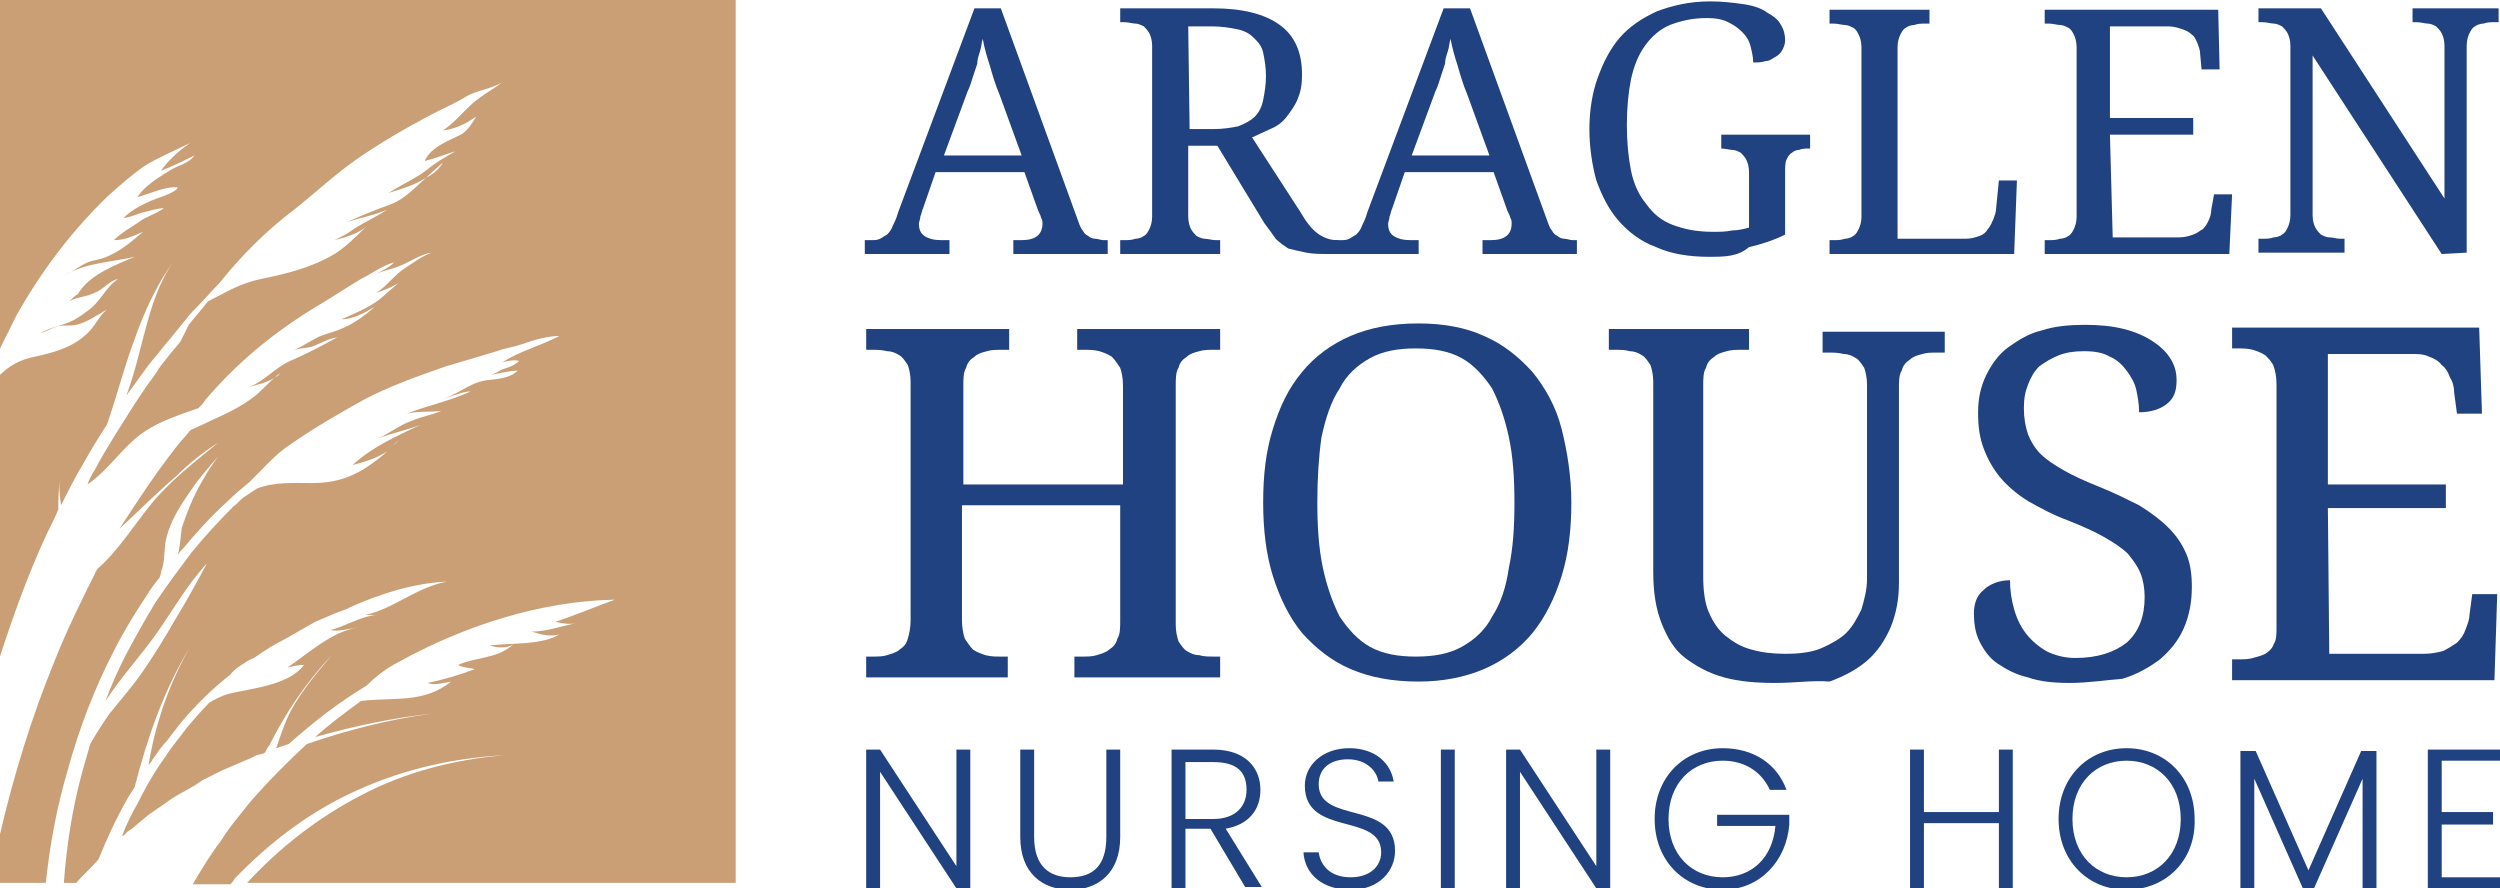 <?xml version="1.0" encoding="UTF-8"?> <svg xmlns="http://www.w3.org/2000/svg" xmlns:xlink="http://www.w3.org/1999/xlink" version="1.0" id="Layer_1" x="0px" y="0px" viewBox="0 0 180.1 64" xml:space="preserve"> <g> <path fill="#CA9F76" d="M0-0.1v25.3c0,0,0,0,0-0.1c0.4-0.8,0.8-1.6,1.2-2.4c1.8-3.2,4-6.1,6.6-8.6c0.9-0.8,1.8-1.6,2.7-2.2 c0.8-0.5,2.4-1.2,3.2-1.6c-0.9,0.6-1.7,1.4-2.1,2c0.8-0.3,1.6-0.7,2.4-1.1c-0.4,0.6-1.2,0.7-1.8,1.1c-0.8,0.5-1.8,1.1-2.3,1.9 c0.8-0.2,2-0.8,2.9-0.7c-0.1,0.4-1.6,0.8-2,1c-0.7,0.3-1.4,0.7-1.9,1.2c0.4,0,1-0.3,1.4-0.4c0.5-0.1,1-0.3,1.5-0.3 c-0.5,0.4-1.3,0.6-1.8,1c-0.6,0.4-1.3,0.8-1.8,1.3c0.8,0,1.4-0.3,2.1-0.6c-0.7,0.6-1.5,1.3-2.4,1.7c-0.4,0.2-0.8,0.3-1.3,0.4 c-0.7,0.2-1.2,0.7-1.9,1c1.6-0.9,3.3-0.9,5-1.3c-1.4,0.6-3.3,1.3-4.1,2.7c-0.2,0.1-0.4,0.3-0.6,0.5c0.5-0.3,1.2-0.3,1.8-0.6 c0.6-0.2,1.1-0.9,1.7-1c-0.9,0.6-1.3,1.7-2.2,2.3c-0.4,0.3-0.8,0.6-1.3,0.8c-0.7,0.3-1.4,0.4-2.1,0.8c0.4-0.1,0.9-0.4,1.3-0.5 c0.4-0.1,0.9,0,1.3-0.1c0.8-0.2,1.5-0.7,2.2-1.1c-0.6,0.5-0.9,1.3-1.5,1.8c-1.1,1-2.4,1.3-3.7,1.6c-1.1,0.2-1.9,0.7-2.6,1.4v20.5 c1-3.1,2.1-6.2,3.5-9.2c0.3-0.6,0.6-1.2,0.8-1.7c0-0.8,0-1.6,0.2-2.3c-0.2,0.7-0.1,1.3,0,2c0.5-1,1-2,1.6-3 c0.5-0.9,1.1-1.9,1.7-2.8c0.7-2,1.2-4,1.9-5.9c0.8-2.3,1.8-4.5,3.3-6.4c-2.3,2.8-2.5,6.8-3.8,10.2l0.8-1.1l0.8-1.1 c0.3-0.4,0.6-0.7,0.9-1.1c0.3-0.4,0.6-0.7,0.9-1.1l0.9-1.1c0.3-0.4,0.6-0.7,0.9-1c0.5-0.5,1-1.1,1.5-1.6c1.6-2,3.4-3.8,5.4-5.3 c1.5-1.2,3-2.6,4.6-3.7c1.6-1.1,3.3-2.1,5-3c0.9-0.5,1.9-0.9,2.7-1.4c0.8-0.5,2-0.6,2.7-1.1c-0.6,0.5-1.4,0.9-2.1,1.5 c-0.8,0.7-1.3,1.4-2.2,2c0.9-0.1,1.7-0.5,2.4-1c-0.3,0.5-0.6,1-1.1,1.3c-0.8,0.4-2.2,0.9-2.6,1.9c0.8-0.2,1.5-0.5,2.2-0.7 c-0.7,0.4-1.4,0.8-2,1.3c-0.9,0.7-1.9,1.1-2.8,1.7c0.6-0.2,1.8-0.5,2.7-1.1c0.4-0.4,0.8-0.7,1.2-1.1c-0.2,0.4-0.6,0.8-1.2,1.1 c-0.8,0.7-1.5,1.5-2.5,1.9c-1.1,0.4-2.1,0.8-3.2,1.3c0.9-0.3,2-0.5,2.9-0.9c-0.9,0.6-1.9,1-2.7,1.6c-0.3,0.2-0.7,0.4-1.1,0.6 c0.8-0.2,1.8-0.5,2.3-1c-0.7,0.7-1.5,1.5-2.3,2c-1.7,1-3.4,1.4-5.3,1.8c-1.5,0.3-2.6,1-3.8,1.6c-0.2,0.2-0.3,0.4-0.5,0.6 c-0.3,0.4-0.6,0.7-0.9,1.1L13,24.6c-0.3,0.4-0.6,0.7-0.9,1.1c-0.3,0.4-0.6,0.7-0.8,1.1l-0.8,1.1l-0.8,1.2c-1,1.6-2,3.1-2.9,4.8 c-0.2,0.3-0.4,0.7-0.5,1c1.5-1,2.6-2.8,4.1-3.8c1.2-0.8,2.5-1.2,3.9-1.7c0.2-0.2,0.4-0.4,0.5-0.6c2.4-2.8,5.1-5,8.3-6.9 c1-0.6,1.9-1.2,2.9-1.8c0.8-0.4,1.6-1,2.4-1.2c-0.4,0.4-0.9,0.6-1.4,0.9c0.5-0.3,1.2-0.4,1.7-0.6c0.8-0.3,1.6-0.9,2.4-1 c-0.6,0.2-1.3,0.7-1.9,1.1c-0.8,0.5-1.3,1.3-2.1,1.8c0.6-0.2,1.1-0.4,1.6-0.7c-0.5,0.4-0.9,0.8-1.4,1.2c-0.8,0.6-1.8,1-2.7,1.4 c0.9,0,1.7-0.5,2.4-0.9c-0.8,0.7-1.6,1.3-2.7,1.7c-0.5,0.2-1.1,0.3-1.6,0.6c-0.6,0.3-1.1,0.7-1.8,0.9c0.5-0.2,1-0.2,1.5-0.3 c0.6-0.2,1.2-0.6,1.9-0.7c-1.1,0.6-2.2,1.2-3.4,1.7c-1.1,0.5-1.9,1.5-3,1.9c0.6-0.2,1.3-0.3,1.9-0.7c0.1-0.1,0.2-0.2,0.4-0.3 c-0.1,0.1-0.2,0.2-0.4,0.3c-0.5,0.4-0.9,0.9-1.4,1.3c-1,0.8-2.1,1.3-3.2,1.8c-0.6,0.3-1.1,0.5-1.5,0.7c-0.3,0.4-0.7,0.8-1,1.2 c-1.5,1.9-2.8,3.9-4.1,5.9c1.4-1.3,2.7-2.6,4.1-3.8c0.9-0.9,1.9-1.7,3-2.4c-1.7,1.4-3.4,2.7-4.8,4.4c-1.3,1.6-2.4,3.4-3.9,4.7 c-1.1,2.2-2.2,4.4-3.1,6.7C2.3,51.6,1,55.8,0,60.1v3.5h3.3c0.3-2.8,0.8-5.5,1.6-8.2c0.8-2.9,1.9-5.8,3.3-8.5 c0.7-1.4,1.5-2.7,2.3-3.9c0.3-0.5,0.6-0.9,1-1.4c0.1-0.2,0.1-0.5,0.2-0.7c0.2-0.7,0.1-1.5,0.3-2.2c0.3-1.2,1-2.3,1.7-3.3 c0.6-0.9,1.3-1.7,2-2.5c-0.8,1.1-1.5,2.3-2,3.5c-0.2,0.5-0.4,1-0.6,1.6c-0.1,0.6-0.1,1.3-0.3,2c0.1-0.2,0.3-0.4,0.4-0.5 c1-1.2,2-2.3,3.1-3.3c0.5-0.5,1.1-1,1.7-1.5c0.1-0.1,0.3-0.3,0.4-0.4c0.8-0.8,1.5-1.6,2.4-2.2c1.7-1.2,3.6-2.3,5.4-3.3 c1.9-1,3.9-1.7,5.9-2.4c1.3-0.4,2.4-0.7,3.7-1.1c0.5-0.2,1.2-0.3,1.8-0.5c0.8-0.3,1.9-0.6,2.7-0.6c-1.3,0.7-2.9,1.1-4.1,1.9 c0.4-0.1,0.8-0.2,1.2-0.1c-0.3,0.3-0.8,0.5-1.2,0.6c-0.2,0.1-0.5,0.3-0.8,0.4c0.6-0.1,1.3-0.3,1.9-0.3c-0.6,0.6-1.6,0.6-2.3,0.7 c-1.3,0.2-2.2,1.2-3.4,1.4c0.7-0.1,1.6-0.6,2.3-0.6c-1.5,0.7-3.1,1-4.6,1.6c0.8-0.2,1.7-0.1,2.5-0.2c-0.7,0.3-1.4,0.4-2.1,0.7 c-0.9,0.3-1.6,0.9-2.5,1.3c1-0.4,2.1-0.6,3.1-1c-1.7,0.8-3.5,1.6-4.9,2.9c0.8-0.2,1.8-0.5,2.5-1c0.3-0.2,0.5-0.5,0.8-0.8 c-0.2,0.3-0.5,0.5-0.8,0.8c-0.3,0.3-0.7,0.6-1.1,0.9c-1.4,1-2.7,1.4-4.3,1.4c-1.4,0-2.7-0.1-4,0.4c-0.3,0.2-0.6,0.4-0.9,0.6 c-0.3,0.2-0.5,0.5-0.8,0.7c-1.1,1.1-2.1,2.2-3,3.3c-0.9,1.2-1.8,2.4-2.6,3.6c-0.8,1.3-1.5,2.6-2.2,3.9c-0.5,1-1,2.1-1.4,3.2 c1.1-1.7,2.5-3.2,3.7-4.9c1.2-1.7,2.2-3.5,3.6-5c-0.7,1.3-1.4,2.6-2.2,3.9c-0.8,1.4-1.6,2.7-2.5,4c-0.7,1-1.5,1.9-2.3,2.9 c-0.5,0.7-1,1.5-1.4,2.2c-0.2,0.7-0.4,1.4-0.6,2.1c-0.7,2.6-1.1,5.2-1.3,7.9h0.9c0.5-0.6,1.1-1.1,1.6-1.7c0.6-1.5,1.3-3,2.1-4.4 c0.2-0.3,0.3-0.5,0.5-0.8c0.9-3.5,2.1-7,4-10.1c-1.5,2.6-2.5,5.5-3,8.5c0.1-0.1,0.2-0.2,0.3-0.4c0.3-0.4,0.6-0.9,1-1.3 c0.3-0.4,0.7-0.9,1-1.3c1.1-1.3,2.3-2.5,3.6-3.5c0.2-0.3,0.5-0.5,0.8-0.7c0.3-0.2,0.6-0.4,0.9-0.5c0.7-0.5,1.5-1,2.3-1.4 c0.2-0.1,0.5-0.3,0.7-0.4c0.2-0.1,0.5-0.3,0.7-0.4l0.7-0.4l0.7-0.3c0.2-0.1,0.5-0.2,0.7-0.3c0.3-0.1,0.5-0.2,0.8-0.3 c0.1,0,0.2-0.1,0.2-0.1c2.2-1,4.7-1.8,7.1-1.9c-2.2,0.4-3.9,2-5.9,2.4c0.3,0,0.6,0,0.8,0c0.2,0,0.4,0,0.5,0c-0.2,0-0.4,0-0.5,0 c-1.1,0.1-2.2,0.8-3.3,1.1c0.7,0.1,1.3-0.1,2-0.2c-1.9,0.3-3.5,1.8-5.1,2.9c0.4-0.1,0.8-0.2,1.2-0.2c-1.1,1.5-3.9,1.7-5.5,2.1 c-0.3,0.1-0.8,0.3-1.3,0.6c-0.6,0.6-1.2,1.3-1.7,1.9c-0.3,0.4-0.6,0.8-1,1.3c-0.3,0.4-0.6,0.9-0.9,1.3c-0.6,0.9-1.1,1.8-1.6,2.8 c-0.4,0.7-0.8,1.5-1.1,2.3l0.1,0l0.3-0.3l0.3-0.2l1.2-1c0.4-0.3,0.9-0.6,1.3-0.9c0.4-0.3,0.9-0.6,1.3-0.8l0.7-0.4l0.3-0.2l0.3-0.2 l1.4-0.7c0.2-0.1,0.5-0.2,0.7-0.3l0.7-0.3l0.7-0.3l0.2-0.1l0.2-0.1l0.4-0.1c0.1,0,0.2-0.1,0.2-0.1c0.1-0.2,0.2-0.4,0.3-0.5 c1.2-2.4,2.7-4.6,4.5-6.5c-1.1,1.3-2.2,2.6-3,4.1c-0.4,0.8-0.7,1.7-1,2.6c0.3-0.1,0.6-0.2,0.9-0.3c1.8-1.6,3.6-3,5.6-4.2 c0.7-0.7,1.5-1.3,2.3-1.7c4.7-2.6,10.2-4.4,15.6-4.5c-1.4,0.5-2.8,1.1-4.3,1.6c0.5,0.1,1,0.2,1.5,0.1c-1.1,0.2-2.1,0.6-3.2,0.6 c0.6,0.2,1.4,0.4,2,0.2c-1.3,0.8-3.5,0.6-5,0.8c0.5,0.2,1.3,0.2,1.7-0.1c-1.2,1.1-2.7,0.9-4,1.5c0.3,0.2,0.8,0.2,1.2,0.3 c-1,0.4-2.4,0.8-3.4,1c0.5,0.2,1.1,0,1.7-0.1c-2,1.6-4.1,1.1-6.5,1.4c-1.1,0.8-2.3,1.7-3.3,2.6c2.8-0.8,5.7-1.4,8.5-1.7 c-3.1,0.4-6.2,1.2-9.1,2.2c-1.4,1.3-2.8,2.7-4.1,4.2c-0.7,0.9-1.5,1.8-2.1,2.8c-0.7,0.9-1.3,1.9-1.9,2.9c0,0.1-0.1,0.1-0.1,0.2h2.7 c0.1-0.1,0.2-0.2,0.3-0.4c2.5-2.6,5.5-4.9,8.9-6.4c3.3-1.5,6.9-2.3,10.6-2.5c-3.6,0.3-7.2,1.2-10.4,2.9c-3.1,1.6-5.9,3.8-8.2,6.3 H53V-0.1"></path> <g> <path fill="#214281" d="M67.4,12.4L66.5,15c-0.1,0.2-0.1,0.4-0.2,0.6c0,0.2-0.1,0.4-0.1,0.5c0,0.4,0.1,0.7,0.4,0.9 c0.3,0.2,0.7,0.3,1.2,0.3h0.6v1h-6.1v-1h0.5c0.2,0,0.4,0,0.6-0.1c0.2-0.1,0.3-0.2,0.5-0.3c0.1-0.1,0.3-0.3,0.4-0.6 c0.1-0.2,0.3-0.6,0.4-1l5.5-14.7h1.9l5.6,15.4c0.1,0.3,0.2,0.5,0.3,0.6c0.1,0.2,0.2,0.3,0.4,0.4c0.1,0.1,0.3,0.2,0.5,0.2 c0.2,0,0.4,0.1,0.6,0.1h0.3v1h-6.8v-1h0.6c1,0,1.5-0.4,1.5-1.2c0-0.1,0-0.3-0.1-0.4c0-0.1-0.1-0.3-0.2-0.5l-1-2.8 M72,6.8 c-0.3-0.7-0.5-1.4-0.7-2.1c-0.2-0.6-0.4-1.3-0.5-1.9c-0.1,0.3-0.1,0.6-0.2,0.9c-0.1,0.3-0.2,0.6-0.2,0.9c-0.1,0.3-0.2,0.6-0.3,0.9 c-0.1,0.3-0.2,0.7-0.4,1.1l-1.7,4.6h5.6L72,6.8z"></path> <path fill="#214281" d="M93.7,15.3c0.4,0.7,0.8,1.2,1.2,1.5c0.4,0.3,0.9,0.5,1.4,0.5h0.1v1H96c-0.8,0-1.4,0-1.9-0.1 c-0.5-0.1-0.9-0.2-1.3-0.3c-0.3-0.2-0.6-0.4-0.9-0.7c-0.2-0.3-0.5-0.7-0.8-1.1l-3.4-5.6h-2.1v5.1c0,0.4,0.1,0.7,0.2,0.9 c0.1,0.2,0.3,0.4,0.4,0.5c0.2,0.1,0.4,0.2,0.6,0.2c0.2,0,0.5,0.1,0.8,0.1h0.3v1h-7.2v-1h0.3c0.3,0,0.5,0,0.8-0.1 c0.2,0,0.5-0.1,0.6-0.2c0.2-0.1,0.3-0.3,0.4-0.5c0.1-0.2,0.2-0.5,0.2-0.9V3.3c0-0.4-0.1-0.7-0.2-0.9c-0.1-0.2-0.3-0.4-0.4-0.5 c-0.2-0.1-0.4-0.2-0.6-0.2c-0.2,0-0.5-0.1-0.8-0.1h-0.3v-1h6.7c2.1,0,3.7,0.4,4.8,1.2c1.1,0.8,1.6,2,1.6,3.6 c0,0.7-0.1,1.2-0.3,1.7c-0.2,0.5-0.5,0.9-0.8,1.3c-0.3,0.4-0.7,0.7-1.2,0.9c-0.4,0.2-0.9,0.4-1.3,0.6 M85.7,9.3h1.7 c0.7,0,1.3-0.1,1.8-0.2c0.5-0.2,0.9-0.4,1.2-0.7c0.3-0.3,0.5-0.7,0.6-1.2c0.1-0.5,0.2-1.1,0.2-1.7c0-0.7-0.1-1.2-0.2-1.7 c-0.1-0.5-0.4-0.8-0.7-1.1c-0.3-0.3-0.7-0.5-1.2-0.6c-0.5-0.1-1.1-0.2-1.8-0.2h-1.7L85.7,9.3z"></path> <path fill="#214281" d="M101.2,12.4l-0.9,2.6c-0.1,0.2-0.1,0.4-0.2,0.6c0,0.2-0.1,0.4-0.1,0.5c0,0.4,0.1,0.7,0.4,0.9 c0.3,0.2,0.7,0.3,1.2,0.3h0.6v1h-6.1v-1h0.5c0.2,0,0.4,0,0.6-0.1c0.2-0.1,0.3-0.2,0.5-0.3c0.1-0.1,0.3-0.3,0.4-0.6 c0.1-0.2,0.3-0.6,0.4-1L104,0.6h1.9l5.6,15.4c0.1,0.3,0.2,0.5,0.3,0.6c0.1,0.2,0.2,0.3,0.4,0.4c0.1,0.1,0.3,0.2,0.5,0.2 c0.2,0,0.4,0.1,0.6,0.1h0.3v1h-6.8v-1h0.6c1,0,1.5-0.4,1.5-1.2c0-0.1,0-0.3-0.1-0.4c0-0.1-0.1-0.3-0.2-0.5l-1-2.8 M105.7,6.8 c-0.3-0.7-0.5-1.4-0.7-2.1c-0.2-0.6-0.4-1.3-0.5-1.9c-0.1,0.3-0.1,0.6-0.2,0.9c-0.1,0.3-0.2,0.6-0.2,0.9c-0.1,0.3-0.2,0.6-0.3,0.9 c-0.1,0.3-0.2,0.7-0.4,1.1l-1.7,4.6h5.6L105.7,6.8z"></path> <path fill="#214281" d="M123.1,18.5c-1.4,0-2.7-0.2-3.8-0.7c-1.1-0.4-2-1.1-2.7-1.9c-0.7-0.8-1.2-1.8-1.6-2.9 c-0.3-1.1-0.5-2.4-0.5-3.7c0-1.3,0.2-2.6,0.6-3.7c0.4-1.1,0.9-2.1,1.6-2.9c0.7-0.8,1.6-1.4,2.7-1.9c1.1-0.4,2.3-0.7,3.8-0.7 c0.9,0,1.7,0.1,2.4,0.2c0.7,0.1,1.3,0.3,1.7,0.6c0.5,0.3,0.8,0.5,1,0.9c0.2,0.3,0.3,0.7,0.3,1.1c0,0.3-0.1,0.5-0.2,0.7 c-0.1,0.2-0.3,0.4-0.5,0.5c-0.2,0.1-0.4,0.3-0.7,0.3c-0.3,0.1-0.6,0.1-0.9,0.1c0-0.4-0.1-0.8-0.2-1.2c-0.1-0.4-0.3-0.7-0.6-1 c-0.3-0.3-0.6-0.5-1-0.7c-0.4-0.2-0.9-0.3-1.5-0.3c-1.1,0-1.9,0.2-2.7,0.5c-0.7,0.3-1.3,0.8-1.8,1.5c-0.5,0.7-0.8,1.5-1,2.4 c-0.2,1-0.3,2.1-0.3,3.3c0,1.2,0.1,2.3,0.3,3.3c0.2,1,0.6,1.8,1.1,2.4c0.5,0.7,1.1,1.2,1.9,1.5c0.8,0.3,1.7,0.5,2.9,0.5 c0.5,0,0.9,0,1.4-0.1c0.4,0,0.8-0.1,1.2-0.2v-4c0-0.4-0.1-0.7-0.2-0.9c-0.1-0.2-0.3-0.4-0.4-0.5c-0.2-0.1-0.4-0.2-0.6-0.2 c-0.2,0-0.5-0.1-0.8-0.1H124v-1h6.4v1h-0.1c-0.2,0-0.5,0-0.7,0.1c-0.2,0-0.4,0.1-0.5,0.2c-0.2,0.1-0.3,0.3-0.4,0.5 c-0.1,0.2-0.1,0.6-0.1,0.9v4.5c-0.8,0.4-1.7,0.7-2.6,0.9C125.2,18.5,124.2,18.5,123.1,18.5"></path> <path fill="#214281" d="M131.8,18.3v-1h0.3c0.3,0,0.5,0,0.8-0.1c0.2,0,0.5-0.1,0.6-0.2c0.2-0.1,0.3-0.3,0.4-0.5 c0.1-0.2,0.2-0.5,0.2-0.9V3.4c0-0.4-0.1-0.7-0.2-0.9c-0.1-0.2-0.2-0.4-0.4-0.5c-0.2-0.1-0.4-0.2-0.6-0.2c-0.2,0-0.5-0.1-0.8-0.1 h-0.3v-1h7.2v1h-0.3c-0.3,0-0.5,0-0.8,0.1c-0.2,0-0.5,0.1-0.6,0.2c-0.2,0.1-0.3,0.3-0.4,0.5c-0.1,0.2-0.2,0.5-0.2,0.9v13.8h4.9 c0.4,0,0.7-0.1,1-0.2c0.3-0.1,0.5-0.3,0.6-0.5c0.2-0.2,0.3-0.5,0.4-0.7c0.1-0.3,0.2-0.5,0.2-0.8L144,13h1.3l-0.2,5.3"></path> <path fill="#214281" d="M152.2,17.1h4.8c0.4,0,0.7-0.1,1-0.2c0.3-0.1,0.5-0.3,0.7-0.4c0.2-0.2,0.3-0.4,0.4-0.6 c0.1-0.2,0.2-0.5,0.2-0.8l0.2-1.1h1.3l-0.2,4.3h-13.3v-1h0.3c0.3,0,0.5,0,0.8-0.1c0.2,0,0.5-0.1,0.6-0.2c0.2-0.1,0.3-0.3,0.4-0.5 c0.1-0.2,0.2-0.5,0.2-0.9V3.4c0-0.4-0.1-0.7-0.2-0.9c-0.1-0.2-0.2-0.4-0.4-0.5c-0.2-0.1-0.4-0.2-0.6-0.2c-0.2,0-0.5-0.1-0.8-0.1 h-0.3v-1h12.5l0.1,4.3h-1.3l-0.1-1.1c0-0.3-0.1-0.5-0.2-0.8c-0.1-0.2-0.2-0.5-0.4-0.6c-0.2-0.2-0.4-0.3-0.7-0.4 c-0.3-0.1-0.6-0.2-1-0.2h-4.2v6.6h6v1.2h-6"></path> <path fill="#214281" d="M175.9,18.3L166.6,4v11.5c0,0.4,0.1,0.7,0.2,0.9c0.1,0.2,0.3,0.4,0.4,0.5c0.2,0.1,0.4,0.2,0.6,0.2 c0.3,0,0.5,0.1,0.8,0.1h0.3v1h-6.2v-1h0.3c0.3,0,0.5,0,0.8-0.1c0.2,0,0.5-0.1,0.6-0.2c0.2-0.1,0.3-0.3,0.4-0.5 c0.1-0.2,0.2-0.5,0.2-0.9V3.3c0-0.4-0.1-0.7-0.2-0.9c-0.1-0.2-0.3-0.4-0.4-0.5c-0.2-0.1-0.4-0.2-0.6-0.2c-0.2,0-0.5-0.1-0.8-0.1 h-0.3v-1h4.5l8.9,13.7v-11c0-0.4-0.1-0.7-0.2-0.9c-0.1-0.2-0.3-0.4-0.4-0.5c-0.2-0.1-0.4-0.2-0.6-0.2c-0.2,0-0.5-0.1-0.8-0.1h-0.3 v-1h6.2v1h-0.3c-0.3,0-0.5,0-0.8,0.1c-0.2,0-0.5,0.1-0.6,0.2c-0.2,0.1-0.3,0.3-0.4,0.5c-0.1,0.2-0.2,0.5-0.2,0.9v14.9"></path> </g> <g> <path fill="#214281" d="M77.4,48.8v-1.5h0.5c0.4,0,0.8,0,1.1-0.1c0.3-0.1,0.7-0.2,0.9-0.4c0.3-0.2,0.5-0.4,0.6-0.8 c0.2-0.3,0.2-0.8,0.2-1.3v-8.3H69.3v8.3c0,0.5,0.1,1,0.2,1.3c0.2,0.3,0.4,0.6,0.6,0.8c0.3,0.2,0.6,0.3,0.9,0.4 c0.4,0.1,0.7,0.1,1.1,0.1h0.5v1.5H62.4v-1.5h0.4c0.4,0,0.8,0,1.1-0.1c0.3-0.1,0.7-0.2,0.9-0.4c0.3-0.2,0.5-0.4,0.6-0.8 c0.1-0.3,0.2-0.8,0.2-1.3V27.5c0-0.5-0.1-0.9-0.2-1.2c-0.2-0.3-0.4-0.6-0.6-0.7c-0.3-0.2-0.6-0.3-0.9-0.3 c-0.4-0.1-0.7-0.1-1.1-0.1h-0.4v-1.5h10.3v1.5h-0.5c-0.4,0-0.8,0-1.1,0.1c-0.4,0.1-0.7,0.2-0.9,0.4c-0.3,0.2-0.5,0.4-0.6,0.8 c-0.2,0.3-0.2,0.8-0.2,1.3v7.1h11.5v-7.1c0-0.6-0.1-1-0.2-1.3c-0.2-0.3-0.4-0.6-0.6-0.8c-0.3-0.2-0.6-0.3-0.9-0.4 c-0.4-0.1-0.7-0.1-1.1-0.1h-0.5v-1.5h10.3v1.5h-0.4c-0.4,0-0.8,0-1.1,0.1c-0.4,0.1-0.7,0.2-0.9,0.4c-0.3,0.2-0.5,0.4-0.6,0.8 c-0.2,0.3-0.2,0.8-0.2,1.3V45c0,0.5,0.1,0.9,0.2,1.2c0.2,0.3,0.4,0.6,0.6,0.7c0.3,0.2,0.6,0.3,0.9,0.3c0.3,0.1,0.7,0.1,1.1,0.1 h0.4v1.5"></path> <path fill="#214281" d="M113.2,36.2c0,1.9-0.2,3.7-0.7,5.3c-0.5,1.6-1.2,3-2.1,4.1c-0.9,1.1-2.1,2-3.5,2.6c-1.4,0.6-3,0.9-4.7,0.9 c-1.9,0-3.5-0.3-4.9-0.9c-1.4-0.6-2.5-1.5-3.5-2.6c-0.9-1.1-1.6-2.5-2.1-4.1c-0.5-1.6-0.7-3.4-0.7-5.3c0-2,0.2-3.7,0.7-5.3 c0.5-1.6,1.1-2.9,2.1-4.1c0.9-1.1,2.1-2,3.5-2.6c1.4-0.6,3-0.9,4.9-0.9c1.8,0,3.4,0.3,4.7,0.9c1.4,0.6,2.5,1.5,3.5,2.6 c0.9,1.1,1.7,2.5,2.1,4.1C112.9,32.5,113.2,34.3,113.2,36.2 M94.9,36.2c0,1.7,0.1,3.3,0.4,4.7c0.3,1.4,0.7,2.5,1.2,3.5 c0.6,0.9,1.3,1.7,2.2,2.2c0.9,0.5,2,0.7,3.3,0.7s2.4-0.2,3.3-0.7c0.9-0.5,1.7-1.2,2.2-2.2c0.6-0.9,1-2.1,1.2-3.5 c0.3-1.4,0.4-2.9,0.4-4.7c0-1.7-0.1-3.3-0.4-4.7c-0.3-1.4-0.7-2.5-1.2-3.5c-0.6-0.9-1.3-1.7-2.2-2.2c-0.9-0.5-2-0.7-3.3-0.7 c-1.3,0-2.4,0.2-3.3,0.7c-0.9,0.5-1.7,1.2-2.2,2.2c-0.6,0.9-1,2.1-1.3,3.5C95,32.9,94.9,34.5,94.9,36.2"></path> <path fill="#214281" d="M127.9,49.2c-1.4,0-2.6-0.1-3.7-0.4c-1.1-0.3-2-0.8-2.8-1.4c-0.8-0.6-1.3-1.5-1.7-2.5 c-0.4-1-0.6-2.2-0.6-3.7V27.5c0-0.5-0.1-0.9-0.2-1.2c-0.2-0.3-0.4-0.6-0.6-0.7c-0.3-0.2-0.6-0.3-0.9-0.3c-0.3-0.1-0.7-0.1-1.1-0.1 h-0.4v-1.5H126v1.5h-0.5c-0.4,0-0.8,0-1.1,0.1c-0.4,0.1-0.7,0.2-0.9,0.4c-0.3,0.2-0.5,0.4-0.6,0.8c-0.2,0.3-0.2,0.8-0.2,1.3v13.7 c0,1,0.1,1.9,0.4,2.6c0.3,0.7,0.7,1.3,1.2,1.7c0.5,0.4,1.1,0.8,1.9,1c0.7,0.2,1.5,0.3,2.4,0.3c1,0,1.9-0.1,2.6-0.4 c0.7-0.3,1.4-0.7,1.8-1.1c0.5-0.5,0.8-1.1,1.1-1.7c0.2-0.7,0.4-1.4,0.4-2.2v-14c0-0.5-0.1-0.9-0.2-1.2c-0.2-0.3-0.4-0.6-0.6-0.7 c-0.3-0.2-0.6-0.3-0.9-0.3c-0.4-0.1-0.7-0.1-1.1-0.1h-0.4v-1.5h8.8v1.5h-0.5c-0.4,0-0.8,0-1.1,0.1c-0.4,0.1-0.7,0.2-0.9,0.4 c-0.3,0.2-0.5,0.4-0.6,0.8c-0.2,0.3-0.2,0.8-0.2,1.3v14c0,1.2-0.2,2.2-0.6,3.2c-0.4,0.9-0.9,1.7-1.7,2.4c-0.7,0.6-1.6,1.1-2.7,1.5 C130.6,49,129.3,49.2,127.9,49.2"></path> <path fill="#214281" d="M149.1,49.2c-1.1,0-2.2-0.1-3-0.4c-0.9-0.2-1.6-0.6-2.2-1c-0.6-0.4-1-1-1.3-1.6c-0.3-0.6-0.4-1.3-0.4-2 c0-0.7,0.2-1.3,0.7-1.7c0.4-0.4,1.1-0.7,1.9-0.7c0,0.7,0.1,1.4,0.3,2.1c0.2,0.7,0.5,1.3,0.9,1.8c0.4,0.5,0.9,0.9,1.4,1.2 c0.6,0.3,1.3,0.5,2.1,0.5c1.6,0,2.8-0.4,3.7-1.1c0.9-0.8,1.3-1.9,1.3-3.3c0-0.6-0.1-1.2-0.3-1.7c-0.2-0.5-0.5-0.9-0.9-1.4 c-0.4-0.4-1-0.8-1.7-1.2c-0.7-0.4-1.6-0.8-2.6-1.2c-1.1-0.4-2-0.9-2.9-1.4c-0.8-0.5-1.5-1.1-2-1.7s-0.9-1.3-1.2-2.1 c-0.3-0.8-0.4-1.6-0.4-2.6c0-1,0.2-1.9,0.6-2.7c0.4-0.8,0.9-1.5,1.6-2c0.7-0.5,1.5-1,2.4-1.2c0.9-0.3,2-0.4,3.1-0.4 c1.1,0,2,0.1,2.8,0.3c0.8,0.2,1.5,0.5,2.1,0.9c0.6,0.4,1,0.8,1.3,1.3c0.3,0.5,0.4,1,0.4,1.5c0,0.8-0.2,1.3-0.7,1.7 c-0.5,0.4-1.2,0.6-2,0.6c0-0.6-0.1-1.1-0.2-1.6c-0.1-0.5-0.4-1-0.7-1.4c-0.3-0.4-0.7-0.8-1.2-1c-0.5-0.3-1.1-0.4-1.9-0.4 c-0.7,0-1.3,0.1-1.8,0.3c-0.5,0.2-1,0.5-1.4,0.8c-0.4,0.4-0.6,0.8-0.8,1.3c-0.2,0.5-0.3,1-0.3,1.7c0,0.7,0.1,1.3,0.3,1.9 c0.2,0.5,0.5,1,0.9,1.4c0.4,0.4,1,0.8,1.7,1.2c0.7,0.4,1.6,0.8,2.6,1.2c1,0.4,2,0.9,2.8,1.3c0.8,0.5,1.5,1,2.1,1.6 c0.6,0.6,1,1.2,1.3,1.9c0.3,0.7,0.4,1.5,0.4,2.4c0,1.1-0.2,2.1-0.6,3c-0.4,0.9-1,1.6-1.7,2.2c-0.8,0.6-1.7,1.1-2.7,1.4 C151.6,49,150.4,49.2,149.1,49.2"></path> <path fill="#214281" d="M167.8,47.1h6.8c0.6,0,1-0.1,1.4-0.2c0.4-0.2,0.7-0.4,1-0.6c0.3-0.3,0.5-0.6,0.6-0.9 c0.1-0.3,0.3-0.7,0.3-1.1l0.2-1.5h1.8l-0.2,6.2h-18.9v-1.5h0.4c0.4,0,0.8,0,1.1-0.1c0.4-0.1,0.7-0.2,0.9-0.3 c0.3-0.2,0.5-0.4,0.6-0.7c0.2-0.3,0.2-0.7,0.2-1.2V27.7c0-0.6-0.1-1-0.2-1.3c-0.1-0.3-0.4-0.6-0.6-0.8c-0.3-0.2-0.6-0.3-0.9-0.4 c-0.4-0.1-0.7-0.1-1.1-0.1h-0.4v-1.5h17.8l0.2,6.2H177l-0.2-1.5c0-0.4-0.1-0.8-0.3-1.1c-0.1-0.3-0.3-0.7-0.6-0.9 c-0.2-0.3-0.6-0.5-0.9-0.6c-0.4-0.2-0.8-0.2-1.4-0.2h-5.9v9.4h8.5v1.7h-8.5"></path> </g> <g> <polyline fill="#214281" points="69.9,54 69.9,64 68.9,64 63.4,55.6 63.4,64 62.4,64 62.4,54 63.4,54 68.9,62.4 68.9,54 "></polyline> <path fill="#214281" d="M73.5,54h1v6.3c0,2.1,1.1,2.9,2.6,2.9c1.6,0,2.6-0.8,2.6-2.9V54h1v6.3c0,2.6-1.6,3.8-3.6,3.8 s-3.6-1.2-3.6-3.8"></path> <path fill="#214281" d="M87.4,54c2.3,0,3.4,1.3,3.4,2.9c0,1.4-0.8,2.5-2.5,2.8l2.6,4.2h-1.2l-2.5-4.2h-1.8V64h-1V54 M87.4,54.9h-2 V59h2c1.6,0,2.4-0.9,2.4-2.1C89.8,55.6,89.1,54.9,87.4,54.9"></path> <path fill="#214281" d="M97.3,64.1c-2,0-3.3-1.1-3.4-2.7h1.1c0.1,0.8,0.7,1.8,2.3,1.8c1.4,0,2.2-0.8,2.2-1.8 c0-2.9-5.5-1.1-5.5-4.8c0-1.5,1.3-2.7,3.2-2.7c1.9,0,3,1.1,3.2,2.4h-1.1c-0.1-0.7-0.8-1.6-2.2-1.6c-1.2,0-2.1,0.6-2.1,1.8 c0,2.9,5.5,1.1,5.5,4.8C100.5,62.7,99.4,64.1,97.3,64.1"></path> <rect x="103.8" y="54" fill="#214281" width="1" height="10"></rect> <polyline fill="#214281" points="116,54 116,64 115,64 109.5,55.6 109.5,64 108.5,64 108.5,54 109.5,54 115,62.4 115,54 "></polyline> <path fill="#214281" d="M128.7,56.9h-1.2c-0.6-1.3-1.8-2.1-3.4-2.1c-2.2,0-3.9,1.6-3.9,4.2c0,2.6,1.7,4.2,3.9,4.2 c2.1,0,3.6-1.4,3.8-3.7h-4.2v-0.8h5.2v0.7c-0.2,2.6-2.1,4.7-4.8,4.7c-2.8,0-4.9-2.1-4.9-5.1c0-3,2.1-5.1,4.9-5.1 C126.3,53.9,128,55,128.7,56.9"></path> <polyline fill="#214281" points="144,59.3 138.6,59.3 138.6,64 137.6,64 137.6,54 138.6,54 138.6,58.5 144,58.5 144,54 145,54 145,64 144,64 "></polyline> <path fill="#214281" d="M153.2,64.1c-2.8,0-4.9-2.1-4.9-5.1c0-3,2.1-5.1,4.9-5.1c2.8,0,4.9,2.1,4.9,5.1 C158.2,62,156,64.1,153.2,64.1 M153.2,63.2c2.2,0,3.9-1.6,3.9-4.2c0-2.6-1.7-4.2-3.9-4.2c-2.2,0-3.9,1.6-3.9,4.2 C149.3,61.6,151,63.2,153.2,63.2"></path> <polyline fill="#214281" points="161.4,54.1 162.5,54.1 166.3,62.7 170.1,54.1 171.2,54.1 171.2,64 170.2,64 170.2,56.1 166.7,64 165.9,64 162.4,56.1 162.4,64 161.4,64 "></polyline> <polyline fill="#214281" points="180.1,54.8 175.9,54.8 175.9,58.5 179.6,58.5 179.6,59.4 175.9,59.4 175.9,63.2 180.1,63.2 180.1,64 174.9,64 174.9,54 180.1,54 "></polyline> </g> </g> </svg> 